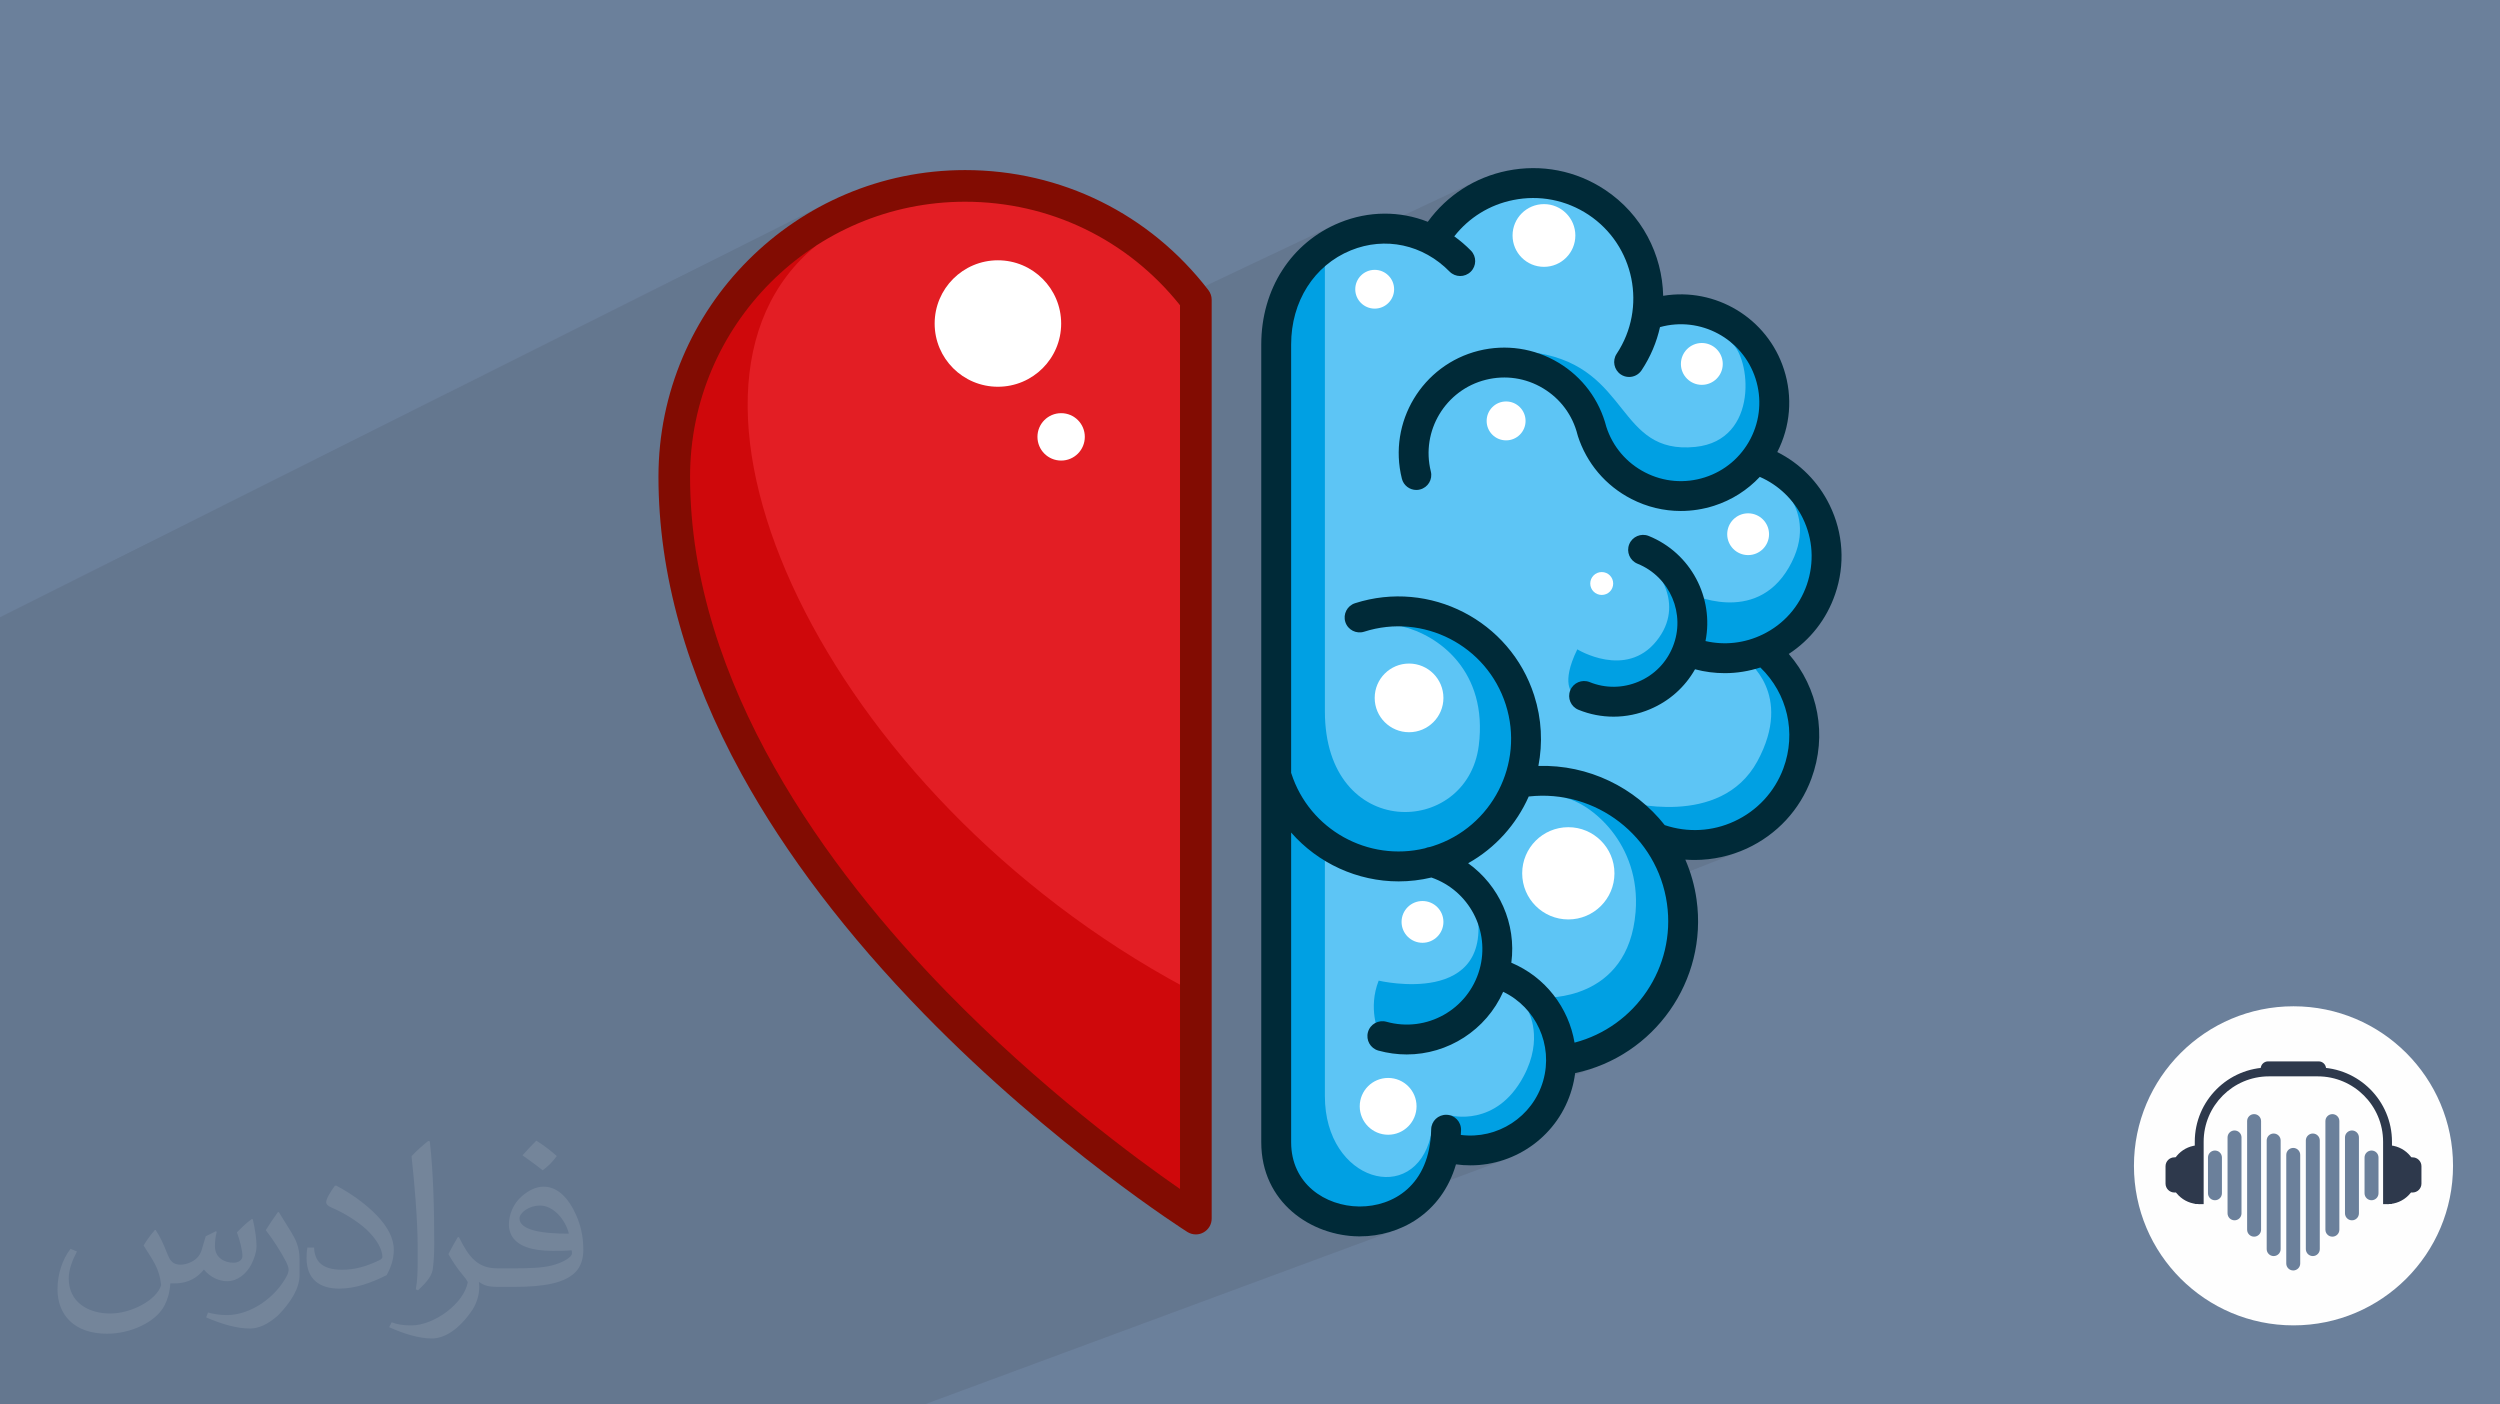 <?xml version="1.0" encoding="UTF-8"?>
<!DOCTYPE svg PUBLIC "-//W3C//DTD SVG 1.1//EN" "http://www.w3.org/Graphics/SVG/1.1/DTD/svg11.dtd">
<!-- Creator: CorelDRAW 2020 (64-Bit) -->
<svg xmlns="http://www.w3.org/2000/svg" xml:space="preserve" width="94.192mm" height="52.917mm" version="1.1" style="shape-rendering:geometricPrecision; text-rendering:geometricPrecision; image-rendering:optimizeQuality; fill-rule:evenodd; clip-rule:evenodd"
viewBox="0 0 9404.92 5283.66"
 xmlns:xlink="http://www.w3.org/1999/xlink"
 xmlns:xodm="http://www.corel.com/coreldraw/odm/2003">
 <defs>
  <style type="text/css">
   <![CDATA[
    .fil0 {fill:#6B809B}
    .fil8 {fill:#002A38;fill-rule:nonzero}
    .fil7 {fill:#00A0E3;fill-rule:nonzero}
    .fil4 {fill:#2E394C;fill-rule:nonzero}
    .fil6 {fill:#5DC5F5;fill-rule:nonzero}
    .fil5 {fill:#6B809B;fill-rule:nonzero}
    .fil12 {fill:#820C02;fill-rule:nonzero}
    .fil11 {fill:#CF080B;fill-rule:nonzero}
    .fil10 {fill:#E31E24;fill-rule:nonzero}
    .fil3 {fill:#FEFEFE;fill-rule:nonzero}
    .fil9 {fill:white;fill-rule:nonzero}
    .fil1 {fill:#2B2A29;fill-opacity:0.102}
    .fil2 {fill:#FEFEFE;fill-opacity:0.102}
   ]]>
  </style>
 </defs>
 <g id="Layer_x0020_1">
  <polygon class="fil0" points="-0,0 9404.92,0 9404.92,5283.66 -0,5283.66 "/>
  <polygon class="fil1" points="-0,3571.32 -0,3566.87 -0,3564.71 -0,3561.59 -0,3547.56 -0,3545.56 -0,3539.15 -0,3535.18 -0,3521.62 -0,3517.29 -0,3500.46 -0,3471.75 -0,3461.44 -0,3448.76 -0,3434.32 -0,3429.34 -0,3426.78 -0,3422.84 -0,3419.14 -0,3412.8 -0,3410.92 -0,3402.73 -0,3387.02 -0,3354.21 -0,3329.7 -0,3329.27 -0,3323.25 -0,3313.22 -0,3296.67 -0,3252.88 -0,3221.66 -0,3119.03 -0,3036.73 -0,3014.06 -0,2983.81 -0,2803.95 -0,2780.21 -0,2443.26 -0,2422.58 -0,2409.68 -0,2322.01 3130.82,753.79 3081.1,779.31 3032.8,807.12 2985.99,837.16 2940.76,869.36 2897.17,903.65 2855.31,939.95 2815.23,978.18 2777.02,1018.27 2764.97,1032.17 3175.96,827.42 3130.5,850.73 3086.35,876.15 3043.55,903.6 3002.19,933.03 2962.35,964.36 2945.76,978.73 3182.45,861.06 3137.85,883.92 3094.53,908.86 3052.55,935.8 3011.98,964.67 2972.89,995.4 2935.33,1027.94 2899.38,1062.22 2865.1,1098.18 2832.56,1135.73 2801.82,1174.82 2772.94,1215.4 2746,1257.38 2721.06,1300.7 2698.19,1345.3 2677.44,1391.12 2658.88,1438.09 2642.6,1486.14 2640.06,1495.04 3640.7,1007.93 3661.5,997.92 3683.35,989.91 3706.15,984.04 3729.77,980.44 3754.09,979.21 3778.41,980.44 3802.02,984.04 3824.82,989.91 3846.69,997.92 3867.48,1007.93 3887.11,1019.87 3905.43,1033.57 3922.33,1048.93 3937.69,1065.85 3951.4,1084.18 3963.32,1103.81 3973.34,1124.63 3981.35,1146.5 3987.21,1169.33 3990.83,1192.97 3992.06,1217.33 3990.83,1241.63 3987.21,1265.23 3981.35,1288.01 3973.34,1309.84 3963.32,1330.62 3951.4,1350.21 3949.53,1352.69 5022.61,844.9 5006.18,852.75 4990.17,861.16 4974.59,870.12 4959.44,879.63 4944.74,889.66 4930.5,900.23 4916.71,911.28 4903.39,922.84 4890.55,934.87 4878.18,947.38 4866.32,960.34 4854.96,973.74 4844.11,987.56 4833.76,1001.81 4823.95,1016.47 4816.49,1028.57 5561.62,677.68 5541.32,687.61 5521.54,698.45 5502.31,710.18 5483.65,722.81 5465.6,736.29 5448.16,750.61 5431.38,765.77 5415.27,781.75 5399.86,798.51 5385.18,816.06 5371.25,834.38 5195.62,916.77 5205.09,916.46 5217.46,916.52 5229.78,917.05 5242.07,918.04 5254.3,919.5 5266.46,921.41 5266.87,921.48 5606.49,762.5 5590.87,769.91 5575.59,778 5560.69,786.74 5546.19,796.11 5532.11,806.13 5518.49,816.74 5505.32,827.97 5504.78,828.48 5612.93,777.89 5628.22,771.47 5643.85,765.71 5659.77,760.62 5676,756.23 5692.5,752.53 5711.04,749.24 5729.6,746.86 5748.14,745.41 5766.65,744.88 5785.09,745.26 5803.43,746.55 5821.67,748.74 5839.75,751.81 5857.65,755.77 5875.37,760.61 5892.84,766.32 5910.06,772.9 5927.01,780.35 5943.64,788.64 5959.95,797.78 5975.88,807.77 5991.77,818.92 6006.92,830.73 6021.31,843.17 6034.94,856.22 6047.81,869.83 6059.92,883.98 6071.24,898.63 6081.77,913.75 6091.52,929.29 6100.46,945.25 6108.6,961.56 6115.93,978.22 6122.44,995.18 6128.13,1012.41 6132.99,1029.87 6137,1047.54 6140.17,1065.38 6142.49,1083.36 6143.96,1101.44 6144.56,1119.6 6144.28,1137.79 6143.13,1155.98 6141.09,1174.15 6138.17,1192.26 6134.34,1210.28 6129.61,1228.17 6123.97,1245.89 6117.41,1263.44 6115.01,1268.99 6230.81,1217.02 6228.64,1226.81 6226.14,1237.32 6225.65,1239.19 6244.87,1230.58 6259.09,1226.99 6273.35,1224.15 6287.61,1222.02 6301.85,1220.6 6316.06,1219.89 6330.19,1219.87 6344.25,1220.52 6358.19,1221.85 6372.01,1223.83 6385.68,1226.45 6399.17,1229.71 6412.48,1233.59 6425.57,1238.09 6438.42,1243.18 6451.01,1248.86 6463.33,1255.12 6475.34,1261.94 6487.03,1269.32 6498.37,1277.25 6509.35,1285.7 6510.75,1286.9 6618.04,1310.42 6618.65,1311.58 6620.36,1314.99 6623.03,1320.52 6626.52,1328.05 6630.67,1337.45 6635.33,1348.59 6640.36,1361.35 6645.61,1375.61 6650.92,1391.23 6656.15,1408.12 6661.17,1426.11 6665.79,1445.11 6669.89,1464.98 6673.32,1485.59 6675.91,1506.84 6677.54,1528.57 6678.05,1550.68 6677.28,1573.04 6675.09,1595.51 6671.35,1618 6665.88,1640.35 6658.55,1662.45 6649.19,1684.18 6637.69,1705.4 6623.86,1726 6607.59,1745.85 6588.7,1764.82 6567.05,1782.79 6542.49,1799.65 6514.88,1815.24 6484.06,1829.47 6274.97,1919.42 6275.27,1919.46 6276.9,1919.63 6616.23,1773.65 6608.1,1782.44 6599.52,1791.29 6590.67,1799.86 6581.56,1808.12 6575.57,1813.22 6620.32,1793.99 6626.19,1796.71 6651.23,1785.96 6651.82,1786.33 6653.52,1787.44 6656.22,1789.28 6659.84,1791.86 6664.27,1795.15 6669.41,1799.17 6675.16,1803.88 6681.43,1809.3 6688.13,1815.42 6695.13,1822.23 6702.36,1829.73 6709.71,1837.9 6717.09,1846.74 6724.38,1856.26 6731.5,1866.42 6738.34,1877.26 6744.81,1888.73 6746.89,1892.93 6752.22,1899.91 6760.42,1911.7 6768.13,1923.89 6775.35,1936.46 6782.06,1949.41 6788.86,1964.22 6794.88,1979.23 6800.14,1994.45 6804.61,2009.84 6808.3,2025.37 6811.22,2041.03 6813.37,2056.79 6814.72,2072.62 6815.3,2088.51 6815.1,2104.42 6814.11,2120.34 6812.35,2136.25 6809.79,2152.11 6806.46,2167.91 6802.32,2183.62 6797.41,2199.22 6791.75,2214.48 6785.39,2229.34 6778.34,2243.81 6770.63,2257.86 6762.27,2271.47 6753.29,2284.61 6743.67,2297.28 6733.46,2309.44 6722.64,2321.1 6711.27,2332.21 6699.33,2342.76 6686.86,2352.74 6673.85,2362.12 6660.33,2370.9 6646.32,2379.04 6631.82,2386.53 6619.05,2392.46 6514.59,2435.74 6517.94,2435.5 6527.62,2434.53 6537.24,2433.3 6546.81,2431.79 6556.32,2430.01 6565.78,2427.95 6575.19,2425.63 6584.52,2423.03 6593.81,2420.18 6603.03,2417.04 6612.2,2413.64 6621.3,2409.97 6455.97,2478.4 6461.28,2478.78 6489.42,2479.4 6516.49,2478.57 6542.51,2476.34 6567.48,2472.76 6591.41,2467.84 6614.32,2461.66 6636.2,2454.23 6579.3,2477.71 6576.42,2478.97 6572.29,2481 6569.7,2482.41 6568.81,2482.94 6569.32,2483.31 6570.8,2484.42 6573.16,2486.28 6576.3,2488.86 6580.14,2492.2 6584.58,2496.27 6589.52,2501.09 6594.89,2506.66 6600.59,2512.96 6603.69,2516.65 6606.05,2516.01 6614.29,2513.61 6622.48,2511.06 6631.83,2520.42 6640.79,2530.07 6649.33,2539.97 6657.47,2550.13 6665.21,2560.52 6672.53,2571.15 6679.44,2581.99 6685.94,2593.03 6692.01,2604.28 6697.66,2615.71 6702.89,2627.3 6707.68,2639.06 6712.05,2650.97 6715.98,2663.02 6719.48,2675.19 6722.53,2687.47 6725.15,2699.86 6727.31,2712.34 6729.02,2724.9 6730.29,2737.55 6731.1,2750.24 6731.45,2762.97 6731.34,2775.75 6730.77,2788.54 6729.72,2801.35 6728.21,2814.17 6726.23,2826.97 6723.77,2839.75 6720.84,2852.5 6717.42,2865.2 6713.52,2877.85 6709.12,2890.43 6702.55,2906.89 6695.23,2922.9 6687.18,2938.46 6678.41,2953.54 6668.93,2968.13 6658.79,2982.2 6647.99,2995.72 6636.53,3008.7 6624.46,3021.09 6611.78,3032.89 6598.51,3044.07 6584.68,3054.62 6570.29,3064.51 6555.39,3073.72 6539.96,3082.24 6524.03,3090.04 6508.4,3096.8 6403.56,3138.47 6405.95,3138.31 6415.89,3137.38 6425.77,3136.19 6435.62,3134.72 6445.41,3133 6455.16,3131 6464.86,3128.73 6474.51,3126.21 6484.1,3123.4 6493.64,3120.34 6503.12,3116.99 6512.55,3113.39 6331.83,3185.13 6341.65,3186.03 6356.68,3187.02 6372.41,3187.63 6388.77,3187.83 6405.65,3187.57 6423.01,3186.8 6440.75,3185.45 6458.8,3183.5 6477.07,3180.89 6495.52,3177.58 6514.02,3173.52 6532.53,3168.64 6550.95,3162.92 6569.22,3156.31 6369.87,3235.12 6371.25,3235.14 6375.7,3235.16 6388.18,3234.99 6400.66,3234.49 6413.11,3233.65 6425.55,3232.48 6437.97,3230.97 6450.35,3229.12 6462.7,3226.94 6475,3224.43 6487.25,3221.58 6499.44,3218.39 6511.57,3214.87 6523.64,3211.01 6535.64,3206.82 6547.55,3202.29 6252.26,3318.74 6256.07,3330.45 6262.18,3353.02 6267.21,3376.09 6271.13,3399.61 6273.75,3422.02 6275.31,3444.3 6275.81,3466.43 6275.28,3488.4 6273.73,3510.16 6271.19,3531.68 6267.67,3552.95 6263.21,3573.94 6257.81,3594.62 6251.5,3614.96 6244.3,3634.94 6236.22,3654.52 6227.29,3673.69 6217.55,3692.4 6206.98,3710.65 6195.63,3728.4 6183.51,3745.62 6170.64,3762.28 6157.05,3778.37 6142.74,3793.86 6127.75,3808.69 6112.1,3822.88 6095.8,3836.37 6078.87,3849.15 6061.34,3861.18 6043.23,3872.45 6024.55,3882.92 6005.33,3892.56 5985.58,3901.35 5965.33,3909.26 5907.78,3931.25 5909.83,3943.2 5927.56,3938.43 5949.81,3932.07 5971.56,3924.75 5884,3958.15 5887.01,3966.3 5904.73,3964.95 5922.72,3962.95 5940.95,3960.29 5959.34,3956.93 5977.85,3952.85 5996.42,3948 6015,3942.38 6033.55,3935.95 5730.41,4051.32 5711.28,4083.15 5689.9,4111.45 5667.72,4134.84 5925.62,4037.1 5953.21,4030.53 5980.22,4022.69 6006.62,4013.64 5652.13,4147.93 5644.79,4154.08 5621.77,4169.27 5598.9,4180.92 5576.55,4189.47 5489.09,4222.57 5492.49,4229.22 5495.54,4239.87 5496.43,4251.26 5496.37,4253.53 5496.3,4255.79 5496.22,4258.06 5496.13,4260.34 5496.01,4262.63 5495.88,4264.93 5495.73,4267.25 5495.55,4269.6 5521.18,4271.7 5546.6,4271.49 5571.66,4269.04 5596.25,4264.4 5620.22,4257.66 5538.53,4288.4 5556.81,4287.64 5581.23,4284.57 5605.12,4279.56 5628.37,4272.66 5517.25,4314.42 5527.13,4315.84 5548.04,4317.47 5568.51,4317.76 5588.53,4316.75 5608.07,4314.5 5627.11,4311.06 5645.62,4306.49 5663.61,4300.84 5049.49,4530.94 5065.28,4534.37 5065.73,4534.43 5477.3,4380.32 5484.1,4381.2 5490.93,4381.97 5497.77,4382.62 5504.62,4383.14 5511.47,4383.55 5518.29,4383.84 5525.1,4384.02 5531.87,4384.08 5547.99,4383.75 5564.02,4382.76 5579.92,4381.14 5595.71,4378.88 5611.34,4375.99 5626.81,4372.49 5642.09,4368.38 5657.18,4363.67 5672.04,4358.38 5148.92,4553.57 5163.52,4551.83 5172.23,4550.16 5187.65,4547.03 5196.44,4544.6 5211.5,4540.18 5231.24,4532.92 5212.82,4539.79 5213.87,4539.48 4979.08,4627.01 4979.09,4627.01 4995.22,4632.5 5011.52,4637.28 5027.99,4641.37 5044.57,4644.76 5061.24,4647.44 5077.95,4649.42 5094.67,4650.68 5111.36,4651.23 5111.89,4651.23 5112.42,4651.23 5112.95,4651.23 5113.5,4651.23 5114.05,4651.23 5114.62,4651.23 5115.21,4651.23 5115.81,4651.23 5129.77,4650.98 5143.78,4650.22 5157.8,4648.96 5171.83,4647.19 5185.82,4644.92 5199.78,4642.13 5213.66,4638.82 5227.46,4634.99 5241.15,4630.64 5254.7,4625.77 3477.33,5283.66 3410.39,5283.66 3406.14,5283.66 3217.86,5283.66 3217.66,5283.66 3192.11,5283.66 3172.28,5283.66 3165.94,5283.66 3162.69,5283.66 3125.32,5283.66 3123.29,5283.66 3120.2,5283.66 3064.79,5283.66 3040.62,5283.66 2965.21,5283.66 2937.98,5283.66 2893.36,5283.66 2891.84,5283.66 2887.91,5283.66 2845.97,5283.66 2826.61,5283.66 2812.87,5283.66 2806.98,5283.66 2802.61,5283.66 2785.82,5283.66 2762.69,5283.66 2749.56,5283.66 2745.91,5283.66 2710.77,5283.66 2685.51,5283.66 2666.91,5283.66 2654.03,5283.66 2636.58,5283.66 2611.71,5283.66 2604.5,5283.66 2590.34,5283.66 2571.34,5283.66 2569.11,5283.66 2560.29,5283.66 2492.24,5283.66 2489.16,5283.66 2431.45,5283.66 2424.14,5283.66 2409.29,5283.66 2401.89,5283.66 2397.15,5283.66 2389.97,5283.66 2366.85,5283.66 2351.33,5283.66 2319.41,5283.66 2280.27,5283.66 2264.68,5283.66 2175.6,5283.66 2036.25,5283.66 2018.04,5283.66 1958.24,5283.66 1927.72,5283.66 1925.74,5283.66 1916.31,5283.66 1858.88,5283.66 1748.95,5283.66 1718.32,5283.66 1677.37,5283.66 1670.92,5283.66 1668.12,5283.66 1641.64,5283.66 1611.6,5283.66 1602.12,5283.66 1569.17,5283.66 1556.03,5283.66 1549.44,5283.66 1535.53,5283.66 1507.69,5283.66 1478.2,5283.66 1465.76,5283.66 1456.19,5283.66 1431.82,5283.66 1429.33,5283.66 1365.75,5283.66 1301.24,5283.66 1269.58,5283.66 1192.87,5283.66 1187.73,5283.66 1159.27,5283.66 1156.56,5283.66 1045.63,5283.66 1040.57,5283.66 1006.19,5283.66 1005,5283.66 997.51,5283.66 984.62,5283.66 938.97,5283.66 879.5,5283.66 864.15,5283.66 840.79,5283.66 832.9,5283.66 821.65,5283.66 761.08,5283.66 736.2,5283.66 638.08,5283.66 624.74,5283.66 597.54,5283.66 515.75,5283.66 501.03,5283.66 490.82,5283.66 486.64,5283.66 449.54,5283.66 441.53,5283.66 269.09,5283.66 267.01,5283.66 266.44,5283.66 264.75,5283.66 263.59,5283.66 262.16,5283.66 258.95,5283.66 258.36,5283.66 258.07,5283.66 230.58,5283.66 195.13,5283.66 144.26,5283.66 117,5283.66 102,5283.66 -0,5283.66 -0,5277.27 -0,5271.68 -0,5265.06 -0,5249.28 -0,5248.94 -0,5241.71 -0,5234.66 -0,5223.11 -0,5215.6 -0,5207.98 -0,5206.56 -0,5199.23 -0,5196.2 -0,5192.9 -0,5192.15 -0,5192.1 -0,5159.18 -0,5155.81 -0,5150.27 -0,5143.79 -0,5143.24 -0,5136.6 -0,5136.33 -0,5134.95 -0,5134.43 -0,5131.37 -0,5126.81 -0,5120.97 -0,5118.63 -0,5113.68 -0,5111.86 -0,5100.79 -0,5098.31 -0,5093.27 -0,5084.61 -0,5072.51 -0,5068.98 -0,5061.45 -0,5058.69 -0,5058.62 -0,5055.92 -0,5043.24 -0,5038.74 -0,5036.26 -0,5025.38 -0,5017.83 -0,5010.37 -0,4986.13 -0,4959.25 -0,4949.07 -0,4947.21 -0,4944.47 -0,4937.41 -0,4912.58 -0,4909.26 -0,4872.87 -0,4829.62 -0,4824.28 -0,4800.57 -0,4777.34 -0,4776.62 -0,4754.6 -0,4746.61 -0,4744.88 -0,4736.51 -0,4730.8 -0,4724.72 -0,4721.54 -0,4684.81 -0,4677.16 -0,4674.26 -0,4673.81 -0,4668.88 -0,4667.2 -0,4658.9 -0,4653.51 -0,4642.56 -0,4638.68 -0,4638.21 -0,4624.33 -0,4624.25 -0,4619.86 -0,4618.99 -0,4613.53 -0,4588.99 -0,4582.14 -0,4580.82 -0,4566.84 -0,4558.71 -0,4537.04 -0,4533.58 -0,4531.13 -0,4505.89 -0,4499.56 -0,4499.54 -0,4483.55 -0,4477.91 -0,4467.25 -0,4456.84 -0,4325.59 -0,4276.81 -0,4268.33 -0,4258.68 -0,4257.12 -0,4255.39 -0,4235.65 -0,4234.12 -0,4208.03 -0,4207.27 -0,4203.53 -0,4192.25 -0,4177.99 -0,4176.36 -0,4161.73 -0,4154.54 -0,4148.68 -0,4146.09 -0,4144.28 -0,4139.15 -0,4137.64 -0,4133.25 -0,4132.97 -0,4127.67 -0,4124.85 -0,4058.37 -0,4053.35 -0,4047.48 -0,4041.5 -0,4030.32 -0,4021.05 -0,4013.65 -0,4007.5 -0,3948.78 -0,3944.56 -0,3938.17 -0,3928.83 -0,3886.76 -0,3860.57 -0,3854.77 -0,3839 -0,3682 -0,3618.02 -0,3586.01 -0,3582.52 "/>
  <path class="fil2" d="M585.61 4627.16c17.95,27.21 29.6,53.36 40.96,82.43 8.45,16.91 12.93,48.09 52.57,48.09 11.61,0 28.28,-3.42 43.06,-11.61 16.63,-8.73 29.32,-21.94 35.94,-42l15.85 -53.36 38.57 -19.02 2.64 2.64c-5.27,20.09 -6.59,39.36 -6.59,54.43 0,44.63 38.57,61.56 69.22,61.56 17.95,0 34.09,-8.73 34.09,-25.11 0,-21.13 -8.98,-57.06 -20.62,-89.29 17.95,-17.95 35.94,-35.94 56.53,-50.47l3.17 1.6c8.98,38.04 14,75.56 14,100.66 0,24.57 -10.83,51.79 -19.81,69.49 -18.49,34.87 -51.25,62.62 -90.87,62.62 -30.1,0 -63.65,-15.07 -86.66,-43.06l-1.32 0c-21.66,26.96 -55.22,51.25 -108.86,51.25l-16.63 0c-2.64,35.41 -10.29,60.49 -21.94,82.95 -31.95,62.34 -126.81,106.47 -216.1,106.47 -124.17,0 -186.51,-71.59 -186.51,-166.96 0,-58.91 19.27,-113.6 48.88,-152.42l24.29 10.04c-18.49,35.41 -30.91,68.68 -30.91,101.45 0,89.29 72.66,131.83 156.4,131.83 77.68,0 173.83,-49.41 191.28,-106.72 -6.59,-62.62 -30.1,-91.93 -66.04,-148.99 10.83,-19.02 24.83,-38.04 42.28,-58.38l3.17 0 0 0 0 0 -0.02 -0.09zm1432.12 -336.04c26.15,16.39 51.79,35.66 76.87,57.85 -14,19.81 -31.45,37.79 -53.11,53.64 -25.11,-20.34 -50.19,-37.79 -75.84,-56.27 17.42,-19.55 34.62,-38.29 52.04,-55.22l0 0 0 0 0 0 0 0 0 0 0.03 0zm13.47 244.11c-42.28,0 -76.87,27.75 -76.87,48.34 0,44.13 84.53,57.85 185.72,57.31 -12.68,-51.79 -57.06,-105.68 -108.86,-105.68l0.01 0.03zm-94.86 236.19c54.96,0 103.04,-1.6 139.74,-10.83 40.96,-10.29 75.56,-30.91 75.56,-45.17 0,-3.7 0,-8.19 -1.32,-11.89 -22.98,2.11 -49.41,2.11 -72.38,2.11 -74.49,0 -131.55,-16.91 -154.02,-58.66 -5.55,-11.61 -9.51,-24.57 -9.51,-39.36 0,-40.43 17.42,-79.79 48.09,-107 25.61,-22.45 53.89,-36.44 82.67,-36.44 52.04,0 93.51,41.75 122.57,107.54 15.85,35.94 26.68,77.4 26.68,129.72 0,34.87 -9.51,64.19 -31.17,85.85 -40.43,39.11 -114.92,53.89 -229.04,53.89l-51.79 0 0 0 -13.47 0c-28.28,0 -48.62,-5.02 -64.72,-17.42l-2.64 0c0.79,6.59 1.32,12.93 1.32,19.02 0,25.61 -8.45,58.38 -25.61,84.53 -50.72,75.3 -105.68,108.04 -153.24,108.04 -48.09,0 -107,-18.49 -160.11,-42.54l9.51 -18.49c17.17,7.13 40.96,11.89 73.7,11.89 85.85,0 198.66,-82.43 212.66,-163 -3.17,-6.59 -8.98,-15.32 -17.17,-24.57 -25.11,-29.85 -40.96,-54.68 -55.75,-80.83 12.68,-25.11 24.29,-45.17 35.13,-63.4l4.49 -0.53c36.72,74.77 69.99,117.55 144.23,117.55l11.61 0 0 0 53.89 0 0 0 0 0 0 0 0 0 0 0 0.09 0.01zm-371.98 78.99c6.34,-34.34 6.87,-72.91 6.87,-108.86l0 -53.36c0,-99.6 -12.68,-244.36 -22.98,-338.68 17.95,-19.27 43.06,-42 62.87,-57.31l5.81 1.6c13.47,118.62 16.63,256 16.63,383.06 0,33.3 -1.32,65.79 -4.49,89.55 -1.85,30.1 -19.27,52.83 -56.53,87.7l-8.19 -3.7zm-382.8 -157.18c1.85,46.77 24.83,83.49 105.15,83.49 49.93,0 92.19,-12.93 138.96,-35.13 8.45,-3.7 12.93,-8.73 12.93,-12.93 0,-29.32 -22.45,-68.15 -60.23,-103.55 -36.72,-33.3 -85.34,-62.62 -130.76,-82.18 -15.6,-6.59 -20.62,-13.47 -20.62,-20.09 0,-13.47 17.95,-41.75 32.77,-62.09l5.02 -0.53c52.04,27.21 110.17,67.64 153.24,112.53 39.11,41.47 63.4,83.49 63.4,129.19 0,33.81 -10.29,65.51 -26.96,95.11 -57.06,28.79 -117.83,50.72 -178.06,50.72 -73.17,0 -123.1,-34.34 -123.1,-114.92 0,-8.73 0,-22.19 3.17,-39.64l25.11 0 0 0 0 0 0 0 0 0 0 0 -0.02 0zm-132.37 -132.9l45.45 73.45c16.63,27.21 32.23,56.81 32.23,103.55l0 59.7c0,48.34 -30.91,100.13 -80.83,151.38 -39.11,34.62 -73.7,49.41 -105.68,49.41 -47.55,0 -101.98,-14.79 -164.85,-41.75l7.13 -18.49c19.81,5.27 42.79,9.77 71.06,9.77 90.36,-0.53 182.8,-66.57 225.08,-147.15 5.02,-9.26 6.87,-17.95 6.87,-24.04 0,-9.26 -5.02,-19.55 -8.98,-28.79 -22.98,-43.31 -48.62,-82.95 -76.87,-119.68 14.79,-23.25 29.6,-45.7 45.7,-67.9l3.7 0.53 0 0 0 0 0 0 0 0 0 0 -0.02 0.01z"/>
  <g id="_2154358111552">
   <path class="fil3" d="M9228.21 4385.79c0,331.48 -268.71,600.19 -600.19,600.19 -331.47,0 -600.18,-268.71 -600.18,-600.19 0,-331.47 268.71,-600.18 600.18,-600.18 331.48,0 600.19,268.71 600.19,600.18z"/>
   <path class="fil4" d="M8274.21 4529.78c-61.17,0 -110.74,-49.58 -110.74,-110.75 0,-61.16 49.57,-110.74 110.74,-110.74l0 221.49z"/>
   <path class="fil4" d="M8182.29 4486.17l-2.2 0c-18.38,0 -33.42,-15.05 -33.42,-33.43l0 -65.47c0,-18.38 15.04,-33.43 33.42,-33.43l2.2 0c18.38,0 33.42,15.05 33.42,33.43l0 65.47c0,18.38 -15.04,33.43 -33.42,33.43z"/>
   <path class="fil4" d="M8981.85 4529.78c61.17,0 110.74,-49.58 110.74,-110.75 0,-61.16 -49.57,-110.74 -110.74,-110.74l0 221.49z"/>
   <path class="fil4" d="M9073.78 4486.17l2.2 0c18.38,0 33.42,-15.05 33.42,-33.43l0 -65.47c0,-18.38 -15.04,-33.43 -33.42,-33.43l-2.2 0c-18.38,0 -33.43,15.05 -33.43,33.43l0 65.47c0,18.38 15.05,33.43 33.43,33.43z"/>
   <path class="fil4" d="M8998.56 4528.53l-13.78 1.25 -19.65 0 0 -234.71c0,-135.56 -110.29,-245.86 -245.87,-245.86l-183.3 0c-135.57,0 -245.88,110.29 -245.88,245.86l0 234.71 -17.05 0 -16.37 -1.38 0 -233.34c0,-154 125.29,-279.28 279.3,-279.28l183.3 0c154.01,0 279.3,125.28 279.3,279.28l0 233.47z"/>
   <path class="fil4" d="M8750.65 4035.8l-246.08 0 0 -15.09c0,-15.38 12.48,-27.86 27.86,-27.86l190.36 0c15.38,0 27.86,12.48 27.86,27.86l0 15.09z"/>
   <path class="fil5" d="M8627.09 4779.42l0 0c-14.5,0 -26.25,-11.75 -26.25,-26.25l0 -408.53c0,-14.5 11.75,-26.25 26.25,-26.25l0 0c14.5,0 26.25,11.75 26.25,26.25l0 408.53c0,14.5 -11.75,26.25 -26.25,26.25z"/>
   <path class="fil5" d="M8553.46 4725.29l0 0c-14.5,0 -26.25,-11.74 -26.25,-26.25l0 -408.52c0,-14.5 11.75,-26.25 26.25,-26.25l0 0c14.5,0 26.26,11.75 26.26,26.25l0 408.52c0,14.51 -11.76,26.25 -26.26,26.25z"/>
   <path class="fil5" d="M8479.85 4652.29l0 0c-14.51,0 -26.25,-11.76 -26.25,-26.25l0 -408.53c0,-14.5 11.74,-26.25 26.25,-26.25l0 0c14.5,0 26.25,11.75 26.25,26.25l0 408.53c0,14.49 -11.75,26.25 -26.25,26.25z"/>
   <path class="fil5" d="M8406.23 4590.75l0 0c-14.5,0 -26.25,-11.75 -26.25,-26.25l0 -285.48c0,-14.5 11.75,-26.25 26.25,-26.25l0 0c14.5,0 26.25,11.75 26.25,26.25l0 285.48c0,14.5 -11.75,26.25 -26.25,26.25z"/>
   <path class="fil5" d="M8332.59 4515.27l0 0c-14.5,0 -26.25,-11.75 -26.25,-26.25l0 -134.54c0,-14.5 11.75,-26.25 26.25,-26.25l0 0c14.5,0 26.25,11.75 26.25,26.25l0 134.54c0,14.5 -11.75,26.25 -26.25,26.25z"/>
   <path class="fil5" d="M8700.72 4725.29l0 0c14.49,0 26.25,-11.74 26.25,-26.25l0 -408.52c0,-14.5 -11.76,-26.25 -26.25,-26.25l0 0c-14.5,0 -26.26,11.75 -26.26,26.25l0 408.52c0,14.51 11.76,26.25 26.26,26.25z"/>
   <path class="fil5" d="M8774.35 4652.29l0 0c14.49,0 26.24,-11.76 26.24,-26.25l0 -408.53c0,-14.5 -11.75,-26.25 -26.24,-26.25l0 0c-14.51,0 -26.26,11.75 -26.26,26.25l0 408.53c0,14.49 11.75,26.25 26.26,26.25z"/>
   <path class="fil5" d="M8847.98 4590.75l0 0c14.5,0 26.25,-11.75 26.25,-26.25l0 -285.48c0,-14.5 -11.75,-26.25 -26.25,-26.25l0 0c-14.5,0 -26.25,11.75 -26.25,26.25l0 285.48c0,14.5 11.75,26.25 26.25,26.25z"/>
   <path class="fil5" d="M8921.6 4515.27l0 0c14.5,0 26.25,-11.75 26.25,-26.25l0 -134.54c0,-14.5 -11.75,-26.25 -26.25,-26.25l0 0c-14.5,0 -26.26,11.75 -26.26,26.25l0 134.54c0,14.5 11.76,26.25 26.26,26.25z"/>
  </g>
  <g id="_2961054209568">
   <g>
    <path class="fil6" d="M5261.45 3220.09c-191.83,0 -360.32,-122.52 -419.18,-305.05 -0.38,-0.51 -0.53,-1.26 -0.88,-1.77l-0.9 -2.76 0 -1614.67c0,-168.72 90.05,-310.33 234.97,-369.59 43.36,-17.82 88.66,-26.61 134.26,-26.61 95.18,0 185.97,39.17 255.64,109.97 7.36,7.78 17.5,12.05 28.17,12.05 10.22,0 20.16,-4.02 27.5,-11.3 7.5,-7.53 11.72,-17.32 11.8,-27.87 0.15,-10.54 -3.94,-20.34 -11.28,-27.87 -18.52,-19.08 -38.91,-36.4 -60.48,-51.97l-14.09 -10.29 10.74 -13.81c57.6,-73.32 139.81,-124.03 231.42,-142.61 26.16,-5.27 52.78,-8.04 79.02,-8.04 77.17,0 152.25,22.86 217.1,66.04 181.1,120.01 230.76,365.06 110.67,546.34 -6,8.53 -7.91,19.08 -5.85,29.37 2.01,10.29 8.09,19.34 16.82,25.11 6.53,4.27 14.01,6.53 21.72,6.53 13.21,0 25.66,-6.53 32.92,-17.57 31.81,-47.96 54.41,-100.69 67.08,-156.92l2.17 -9.8 9.77 -2.77c26.99,-7.28 54.94,-11.29 82.95,-11.29 136,0 255.49,87.12 297.02,216.67 25.33,79.09 18.38,163.7 -19.63,237.77 -38.11,74.07 -102.69,128.8 -182.05,154.42 -31.21,9.8 -63.37,14.81 -95.57,14.81 -48.99,0 -98.37,-11.79 -142.38,-34.65 -73.84,-37.91 -128.6,-102.43 -154.04,-181.53 -25.35,-98.17 -86.52,-180.02 -172.49,-231.74 -59.15,-35.41 -126.69,-54.24 -194.95,-54.24 -31.06,0 -62.27,3.77 -92.72,11.3 -203.25,50.71 -327.35,257.6 -276.71,460.72 4.44,17.57 20.16,29.87 38.31,29.87 3.04,0 6.38,-0.5 9.49,-1.25 21.15,-5.27 34.03,-26.62 28.86,-47.71 -40.33,-161.2 58.09,-324.89 219.26,-365.07 24.08,-6.02 48.84,-9.04 73.29,-9.04 54.19,0 107.72,14.82 154.72,42.93 68.65,41.43 117.33,106.71 136.76,184.54 0.38,0.75 0.95,3.02 0.95,3.02l0.31 1c31.95,98.93 100.38,179.77 192.95,227.23 56.12,28.88 116.07,43.43 178.11,43.43 40.63,0 80.88,-6.28 119.94,-18.83 63.14,-20.33 120.17,-56.23 165.16,-104.19l8.14 -8.79 11.04 5.02c73.84,32.38 134.25,90.38 169.9,163.19 40.2,82.6 46.05,175.75 16.32,262.63 -29.79,86.87 -91.84,156.91 -174.19,197.34 -47.69,23.1 -98.15,34.9 -150.7,34.9 -25.51,0 -51.14,-2.77 -76.27,-8.54l-15.87 -3.76 3.19 -15.82c31.21,-157.93 -54.33,-316.35 -203.62,-376.87 -4.82,-1.76 -9.8,-2.76 -14.82,-2.76 -16.17,0 -30.47,9.79 -36.55,24.6 -8.16,20.34 1.64,43.18 21.8,51.47 131.41,52.98 195.23,203.12 142.25,334.43 -25.81,63.77 -74.74,113.49 -137.96,140.35 -32.16,13.81 -65.96,20.59 -100.43,20.59 -32.77,0 -65.23,-6.27 -96.29,-18.83 -4.74,-2.01 -9.57,-2.77 -14.76,-2.77 -16,0 -30.45,9.55 -36.53,24.61 -8.01,20.08 1.64,43.18 21.95,51.21 40.4,16.33 82.65,24.61 125.64,24.61 44.99,0 89.16,-9.04 131.21,-26.87 68.62,-29.13 124,-78.58 160.46,-142.86l6.46 -11.29 12.45 3.27c35.5,9.29 71.83,14.31 107.71,14.31 43.28,0 86.5,-7.03 128.76,-20.59l9.57 -3.27 7.33 7.03c106.31,102.69 141.96,258.61 90.59,397.21 -34.4,93.14 -103.27,167.72 -193.64,209.14 -49.44,22.85 -101.61,34.15 -155.28,34.15 -40.1,0 -80.05,-6.53 -118.58,-19.34l-4.77 -1.76 -3.04 -4.01c-108.72,-137.59 -271.22,-216.42 -445.72,-216.42 -5.32,0 -10.59,0 -16.07,0l-20.84 0.75 3.91 -20.59c16.69,-85.11 11.35,-174 -15.34,-256.85 -69.15,-215.92 -267.95,-360.79 -494.62,-360.79 -53.61,0 -106.61,8.54 -158.25,25.11 -20.69,6.52 -32.11,28.62 -25.51,49.46 5.47,16.33 20.46,27.37 37.58,27.37 4.06,0 8.09,-0.75 12,-2.01 43.66,-14.06 88.89,-21.09 134.26,-21.09 192.34,0 360.84,123.02 419.69,305.81 74.12,231.24 -53.68,479.8 -284.95,553.87 -2.51,1.01 -5.35,1.76 -8.16,2.52l-5.02 1.5 -1.66 0c-4.22,0.51 -8.52,1.51 -12.96,3.51l-1.25 0.76 -1.64 0.25c-33.89,8.29 -68.8,12.55 -103.56,12.55zm645.26 705.02c-21.42,-127.8 -108.67,-238.02 -227.43,-287.98l-11.93 -5.02 1.79 -12.55c18.23,-139.35 -41.35,-276.43 -155.81,-358.54l-21.42 -15.32 23.05 -13.05c96.96,-54.24 175.22,-140.61 220.75,-243.04l3.94 -8.8 9.62 -1c18.02,-2.26 36.48,-3.27 54.56,-3.27 242.24,0 450.18,181.03 483.9,420.8 34.75,245.81 -120.01,478.55 -360.16,541.07l-17.72 4.77 -3.12 -18.08zm-794.18 630.45c-135.29,-1.5 -272.04,-90.63 -272.04,-258.6l0 -1209.69 29.58 33.65c98.82,113.23 241.58,178.01 391.53,178.01 40.17,0 80.29,-4.77 119.44,-14.06l4.79 -1.01 4.51 1.51c150.8,51.72 234.98,212.41 191.85,366.07 -36.18,129.3 -155.43,219.7 -289.89,219.7 -27.37,0 -54.71,-3.51 -81.18,-11.05 -3.56,-1 -7.13,-1.51 -10.69,-1.51 -17.62,0 -33.11,11.8 -37.93,28.88 -5.93,20.84 6.22,42.69 27.27,48.46 33.52,9.3 68.07,14.06 102.38,14.06 150.24,0 286.48,-88.63 347.41,-225.71l6.98 -15.83 15.7 7.54c132.99,63.52 200,212.66 159.38,354.51 -37.06,128.56 -156.04,218.19 -289.69,218.19 -12.8,0 -25.71,-1.01 -38.39,-2.52l-15.49 -2.01 0.73 -16.82c0.37,-5.52 0.83,-10.79 0.9,-16.56 0.3,-10.54 -3.76,-20.34 -10.89,-28.12 -7.28,-7.54 -17.12,-11.8 -27.8,-12.06l0 0c-22.32,0 -39.59,16.82 -40.1,38.42 -5.19,226.22 -156.64,306.56 -284.94,306.56l-3.41 0z"/>
    <path class="fil7" d="M5917.03 2607.98c0,0 -47.83,-33.4 16.75,-165.21 0,0 182.32,112.23 297.6,-31.13 115.49,-143.36 -13.64,-278.95 -13.64,-278.95 0,0 247.14,116.24 120.75,335.18 -126.45,219.19 -396.2,148.39 -421.46,140.11z"/>
    <path class="fil7" d="M5784.87 1328.25c349.34,56.99 296.99,382.88 592.83,353.01 242.46,-24.6 209.12,-339.46 132.7,-394.43l107.64 23.59c0,0 214.71,404.49 -168.15,531.77 -382.99,127.3 -390.55,-97.41 -435.39,-179.77 -44.92,-82.35 -229.63,-334.17 -229.63,-334.17z"/>
    <path class="fil7" d="M6355.39 2231.86c0,0 247.29,123.53 374.5,-97.41 127.42,-221.2 -78.66,-348.49 -78.66,-348.49 0,0 245,11.29 228.67,273.42 -16.53,262.37 -168.79,472.28 -509.53,408.5l-14.99 -236.01z"/>
    <path class="fil7" d="M6111.75 3014.72c0,0 360.61,104.2 499.31,-150.64 138.54,-254.84 -42.26,-381.13 -42.26,-381.13 0,0 78.78,-48.71 131.13,29.87 52.4,78.84 153.66,315.6 26.31,517.47 -127.42,201.86 -427.17,160.69 -475.81,138.09 -48.86,-22.35 -138.69,-153.66 -138.69,-153.66z"/>
    <path class="fil7" d="M5456.26 4196.03c0,0 171.74,46.95 275.15,-146.38 77,-143.11 17.85,-245.05 17.85,-245.05 0,0 111.58,40.17 125.66,198.1 13.94,158.18 -157.37,361.8 -390.8,305.56l-27.87 -112.23z"/>
    <path class="fil7" d="M5808.42 3752.88c0,0 317.34,17.57 344.63,-322.13 20.74,-258.1 -170.2,-410.76 -268.65,-430.09l77.56 -30.88c0,0 378.47,127.55 367.12,498.39 -11.25,370.84 -254.69,487.09 -442.07,498.14l-78.59 -213.42z"/>
    <path class="fil7" d="M5186.53 3883.94c0,0 -41.3,-89.88 0,-194.84 0,0 441.99,104.95 367,-277.18 0,0 299.81,464.49 -367,472.02z"/>
    <path class="fil7" d="M4840.5 1295.86l0 1614.67 0.9 2.76c0.35,0.51 0.5,1.26 0.88,1.77 58.85,182.52 227.35,305.05 419.18,305.05 34.77,0 69.67,-4.26 103.56,-12.55l1.64 -0.25 1.25 -0.76c4.44,-2.01 8.74,-3.01 12.96,-3.51l1.66 0 5.02 -1.5c2.81,-0.76 5.65,-1.51 8.16,-2.52 231.27,-74.07 359.07,-322.63 284.95,-553.87 -56.41,-175.75 -214.67,-296.27 -397.63,-305.31l-9.32 16.56c137.49,32.64 324.74,167.73 289.36,448.68 -43.93,345.48 -578.9,359.54 -578.9,-129.3l0 -1695.51c-90.36,72.56 -143.66,186.05 -143.66,315.6z"/>
    <path class="fil7" d="M5398.59 4285.66l-15.87 -12.55c-62.12,265.39 -398.56,172.74 -398.56,-149.39l0 -905.38c-42.03,-26.61 -80.72,-59.25 -114.09,-97.41l-29.58 -33.65 0 1209.69c0,167.97 136.75,257.1 272.04,258.6l3.41 0c121.2,0 262.92,-71.55 282.63,-269.9z"/>
    <path class="fil8" d="M6631.82 2386.53c-67.61,33.14 -143.21,41.93 -215.8,25.11 32.34,-162.7 -54.41,-330.92 -213.76,-395.45 -28.86,-11.54 -61.55,2.52 -73.09,31.13 -11.73,28.88 2.16,61.52 30.98,73.32 122.74,49.47 182.43,189.81 132.82,312.59 -24,59.51 -69.8,106.21 -128.8,131.06 -59.1,25.11 -124.33,25.86 -183.83,1.76 -28.78,-11.55 -61.55,2.26 -73.09,31.13 -11.65,28.63 2.13,61.52 31.13,73.07 42.46,17.32 87.25,25.85 131.94,25.85 46.7,0 93.62,-9.54 137.79,-28.37 72.13,-30.63 130.53,-82.85 168.56,-149.89 36.91,9.8 74.65,14.57 111.93,14.57 45.27,0 90.21,-7.29 133.88,-21.35 101.84,98.42 136.08,245.56 86.64,379.38 -32.99,88.89 -98.89,159.94 -185.09,199.61 -82.8,38.16 -175.22,42.93 -261.29,14.06 -111.85,-141.61 -286.55,-228.22 -475.36,-222.7 16.59,-85.62 12.68,-176.5 -15.87,-265.39 -90.21,-281.45 -392.64,-436.87 -673.94,-346.74 -29.58,9.55 -45.82,41.18 -36.4,70.8 9.5,29.63 41.08,45.7 70.65,36.4 222.37,-71.3 461.42,51.47 532.73,273.93 71.3,222.45 -51.52,461.47 -273.9,532.53 -3.69,1.25 -7.41,2.26 -11.2,3.27 -6.45,0.75 -12.58,2.51 -18.53,5.02 -213.54,51.97 -434.81,-69.55 -503,-281.96 -0.15,-0.5 -0.38,-1.01 -0.68,-1.51l0 -1611.9c0,-161.7 86.14,-297.53 224.54,-354.02 129.2,-52.72 271.66,-22.09 371.51,79.85 21.88,22.1 57.22,22.35 79.55,0.5 22.07,-21.59 22.45,-57.24 0.8,-79.34 -19.78,-20.09 -40.63,-37.91 -62.72,-53.73 55.31,-70.55 132.84,-118.76 221.57,-136.58 98.79,-20.09 199.4,-0.25 283.38,55.24 173.45,115.25 220.88,349.74 105.98,523.24 -17.17,25.61 -10.06,60.51 15.8,77.83 9.42,6.28 20.31,9.3 30.98,9.3 18.18,0 36.03,-8.79 46.93,-25.11 33.79,-50.96 56.71,-105.95 69.3,-162.44 151.6,-42.19 311.11,42.93 359.59,194.08 23.95,74.83 17.35,154.92 -18.52,224.97 -36.04,70.04 -97.17,122.03 -172.19,146.12 -75.1,24.11 -155.07,17.58 -225.04,-18.57 -69.9,-35.91 -121.8,-96.91 -145.8,-171.74 -26.24,-101.69 -89.98,-187.05 -179.93,-241.03 -90.86,-54.49 -197.69,-70.3 -300.21,-44.95 -212.36,52.98 -342.01,268.9 -289.01,481.06 6.22,25.61 29.35,42.69 54.33,42.69 4.67,0 9.3,-0.5 13.81,-1.76 30.08,-7.53 48.46,-37.91 40.83,-68.04 -37.86,-152.16 55.01,-306.82 207.12,-344.73 73.69,-18.33 150.11,-7.03 215.24,32.13 65.18,39.17 111.2,101.19 129.58,175.01 0.15,0.5 0.37,1 0.67,1.76 0.08,0.5 0.08,1 0.23,1.76 33.19,103.44 104.87,188.06 201.76,237.77 58.4,30.12 121.85,45.19 185.67,45.19 42.03,0 83.98,-6.53 125.14,-19.58 66.71,-21.35 125.49,-59.01 172.18,-108.72 70.65,30.87 127.35,85.36 161.75,155.41 38.31,78.33 43.66,166.96 15.35,249.81 -28.33,82.36 -87.03,149.14 -165.59,187.31zm-708.41 1535.82c-22.12,-131.31 -109.94,-247.06 -237.82,-300.54 19.43,-146.88 -45.42,-290.49 -162.47,-374.35 103.12,-57.74 181.75,-146.88 227.92,-251.07 252.64,-28.38 484.41,149.89 520.08,403.22 33.87,239.53 -119.29,462.99 -347.71,522.74zm-118.03 143.62c-39.34,136.58 -172.77,221.2 -309.83,203.62 0.51,-6.28 0.73,-12.3 0.88,-18.33 0.68,-31.13 -23.92,-56.99 -54.78,-57.49 -31.49,-0.76 -56.99,23.85 -57.6,54.74 -4.79,214.42 -146.68,290.24 -268.09,290.24 -1.11,0 -2.32,0 -3.27,0 -126.9,-1.51 -255.44,-84.86 -255.44,-241.78l0 -1165c101.26,115.74 249.21,183.79 404.36,183.79 40.85,0 82.2,-4.77 123.35,-14.57 141.28,48.72 222,200.11 181.15,345.49 -42.41,151.14 -199.45,239.52 -350.52,197.09 -29.88,-8.29 -60.94,9.04 -69.31,38.91 -8.39,30.13 9.05,61.02 38.97,69.55 35.61,9.79 71.53,14.56 106.91,14.56 154.92,0 298.78,-91.64 362.75,-235.76 122.82,58.76 189.31,199.61 150.47,334.94zm1098.33 -1830.6c38.24,-110.72 30.83,-229.98 -20.76,-335.43 -42.64,-87.38 -111.55,-156.42 -196.82,-199.36 49.47,-96.66 58.5,-206.89 25.21,-310.33 -62.42,-194.83 -258.54,-310.07 -454.52,-277.43 -3.34,-155.17 -79.92,-306.57 -218.74,-398.72 -108.97,-72.31 -239.58,-97.66 -367.97,-71.8 -121.25,24.6 -226.6,92.39 -298.86,192.07 -104.67,-41.18 -221.77,-41.68 -331.8,3.27 -181.82,74.32 -294.63,249.82 -294.63,458.22l0 3001.11c0,227.47 188.78,352.26 366.55,354.26 1.4,0 2.81,0 4.44,0 148.7,0 307.69,-85.36 361.49,-270.91 18.1,2.51 36.56,3.76 54.57,3.76 172.41,0 331.49,-113.24 381.45,-287.23 5.7,-19.84 9.77,-39.67 12.3,-59.76 297.33,-63.27 499.89,-347.48 456.76,-653.05 -7.33,-52.97 -21.95,-103.44 -42.26,-150.14 11.8,0.76 23.72,1.26 35.58,1.26 66.59,0 133.07,-14.31 195.41,-42.93 113.49,-52.47 200.06,-145.62 243.27,-262.87 60.4,-162.95 26.38,-340.96 -85.09,-469.26 81.3,-52.98 142.45,-131.31 174.42,-224.72z"/>
    <path class="fil9" d="M5926.43 885.85c0,65.28 -52.93,118 -118.01,118 -65.38,0 -118.23,-52.72 -118.23,-118 0,-65.03 52.85,-118 118.23,-118 65.08,0 118.01,52.97 118.01,118z"/>
    <path class="fil9" d="M5739.12 1583.58c0,40.43 -32.84,73.07 -73.16,73.07 -40.63,0 -73.24,-32.64 -73.24,-73.07 0,-40.42 32.61,-73.31 73.24,-73.31 40.32,0 73.16,32.89 73.16,73.31z"/>
    <path class="fil9" d="M6068.76 2195.21c0,23.85 -19.13,42.93 -43.13,42.93 -23.73,0 -43.16,-19.08 -43.16,-42.93 0,-23.85 19.43,-43.18 43.16,-43.18 24,0 43.13,19.33 43.13,43.18z"/>
    <path class="fil9" d="M5430.1 2625.56c0,71.3 -57.9,129.04 -129.27,129.04 -71.46,0 -129.28,-57.74 -129.28,-129.04 0,-71.56 57.82,-129.3 129.28,-129.3 71.37,0 129.27,57.74 129.27,129.3z"/>
    <path class="fil9" d="M6073.51 3285.38c0,95.91 -77.83,173.5 -173.47,173.5 -95.91,0 -173.6,-77.58 -173.6,-173.5 0,-95.91 77.68,-173.5 173.6,-173.5 95.64,0 173.47,77.58 173.47,173.5z"/>
    <path class="fil9" d="M5244.63 1088.21c0,40.18 -32.77,72.82 -73.09,72.82 -40.25,0 -73.09,-32.64 -73.09,-72.82 0,-40.42 32.84,-73.06 73.09,-73.06 40.32,0 73.09,32.64 73.09,73.06z"/>
    <path class="fil9" d="M6480.98 1369.17c0,43.43 -35.28,78.59 -78.82,78.59 -43.35,0 -78.63,-35.16 -78.63,-78.59 0,-43.43 35.28,-78.83 78.63,-78.83 43.54,0 78.82,35.4 78.82,78.83z"/>
    <path class="fil9" d="M6655.09 2009.67c0,43.43 -35.23,78.58 -78.73,78.58 -43.36,0 -78.64,-35.15 -78.64,-78.58 0,-43.44 35.28,-78.59 78.64,-78.59 43.5,0 78.73,35.15 78.73,78.59z"/>
    <path class="fil9" d="M5430.1 3468.16c0,43.43 -35.16,78.59 -78.79,78.59 -43.38,0 -78.66,-35.16 -78.66,-78.59 0,-43.43 35.28,-78.58 78.66,-78.58 43.63,0 78.79,35.15 78.79,78.58z"/>
    <path class="fil9" d="M5328.99 4161.88c0,59 -47.88,106.96 -106.81,106.96 -59,0 -106.91,-47.96 -106.91,-106.96 0,-59 47.91,-106.7 106.91,-106.7 58.93,0 106.81,47.7 106.81,106.7z"/>
   </g>
   <g>
    <path class="fil10" d="M4456.88 4508.55c-166.98,-115.34 -534.24,-385.36 -897.84,-758.75 -447.3,-459.77 -980.86,-1174.95 -980.86,-1972.24 0,-581.22 473.11,-1054.28 1054.53,-1054.28 323.33,0 622.5,144.31 824.16,396.52l0 3388.76z"/>
    <path class="fil11" d="M4456.88 4508.55l0 -794.37c-1358.03,-730.58 -2056.25,-2243.31 -1387.21,-2789.73 0,0 -17.17,-2.67 -46.83,-6.65 -268.98,191.35 -444.66,505.48 -444.66,859.75 0,797.29 533.55,1512.47 980.86,1972.24 363.6,373.39 730.86,643.42 897.84,758.75z"/>
    <path class="fil12" d="M4439.15 4472.95c-163.76,-113.22 -524.22,-378.46 -880.74,-744.41 -439,-451.27 -962.41,-1152.88 -962.41,-1935.03 0,-570.6 464.18,-1034.61 1034.51,-1034.61 317.45,0 611.07,141.65 808.64,389.34l0 3324.72zm106.71 -3381.59c-220.48,-287.03 -553.93,-451.54 -915.34,-451.54 -636.17,0 -1153.44,517.72 -1153.44,1153.68 0,364.63 105.51,741.49 313.83,1120.46 165.47,300.58 395.51,603.03 684.1,899.35 489.76,502.56 986.98,818.29 992.08,821.48 9.49,5.85 20.62,9.04 31.68,9.04 9.89,0 19.69,-2.39 28.57,-7.44 19.08,-10.36 30.9,-30.29 30.9,-51.82l0 -3457.07c0,-13.02 -4.46,-25.78 -12.38,-36.15z"/>
    <path class="fil9" d="M3992.06 1217.33c0,131.29 -106.62,237.6 -237.97,237.6 -131.34,0 -237.96,-106.31 -237.96,-237.6 0,-131.55 106.62,-238.12 237.96,-238.12 131.35,0 237.97,106.57 237.97,238.12z"/>
    <path class="fil9" d="M4081.03 1643.35c0,49.43 -39.67,89.29 -88.98,89.29 -49.36,0 -89.19,-39.87 -89.19,-89.29 0,-49.17 39.84,-89.04 89.19,-89.04 49.31,0 88.98,39.87 88.98,89.04z"/>
   </g>
  </g>
 </g>
</svg>
